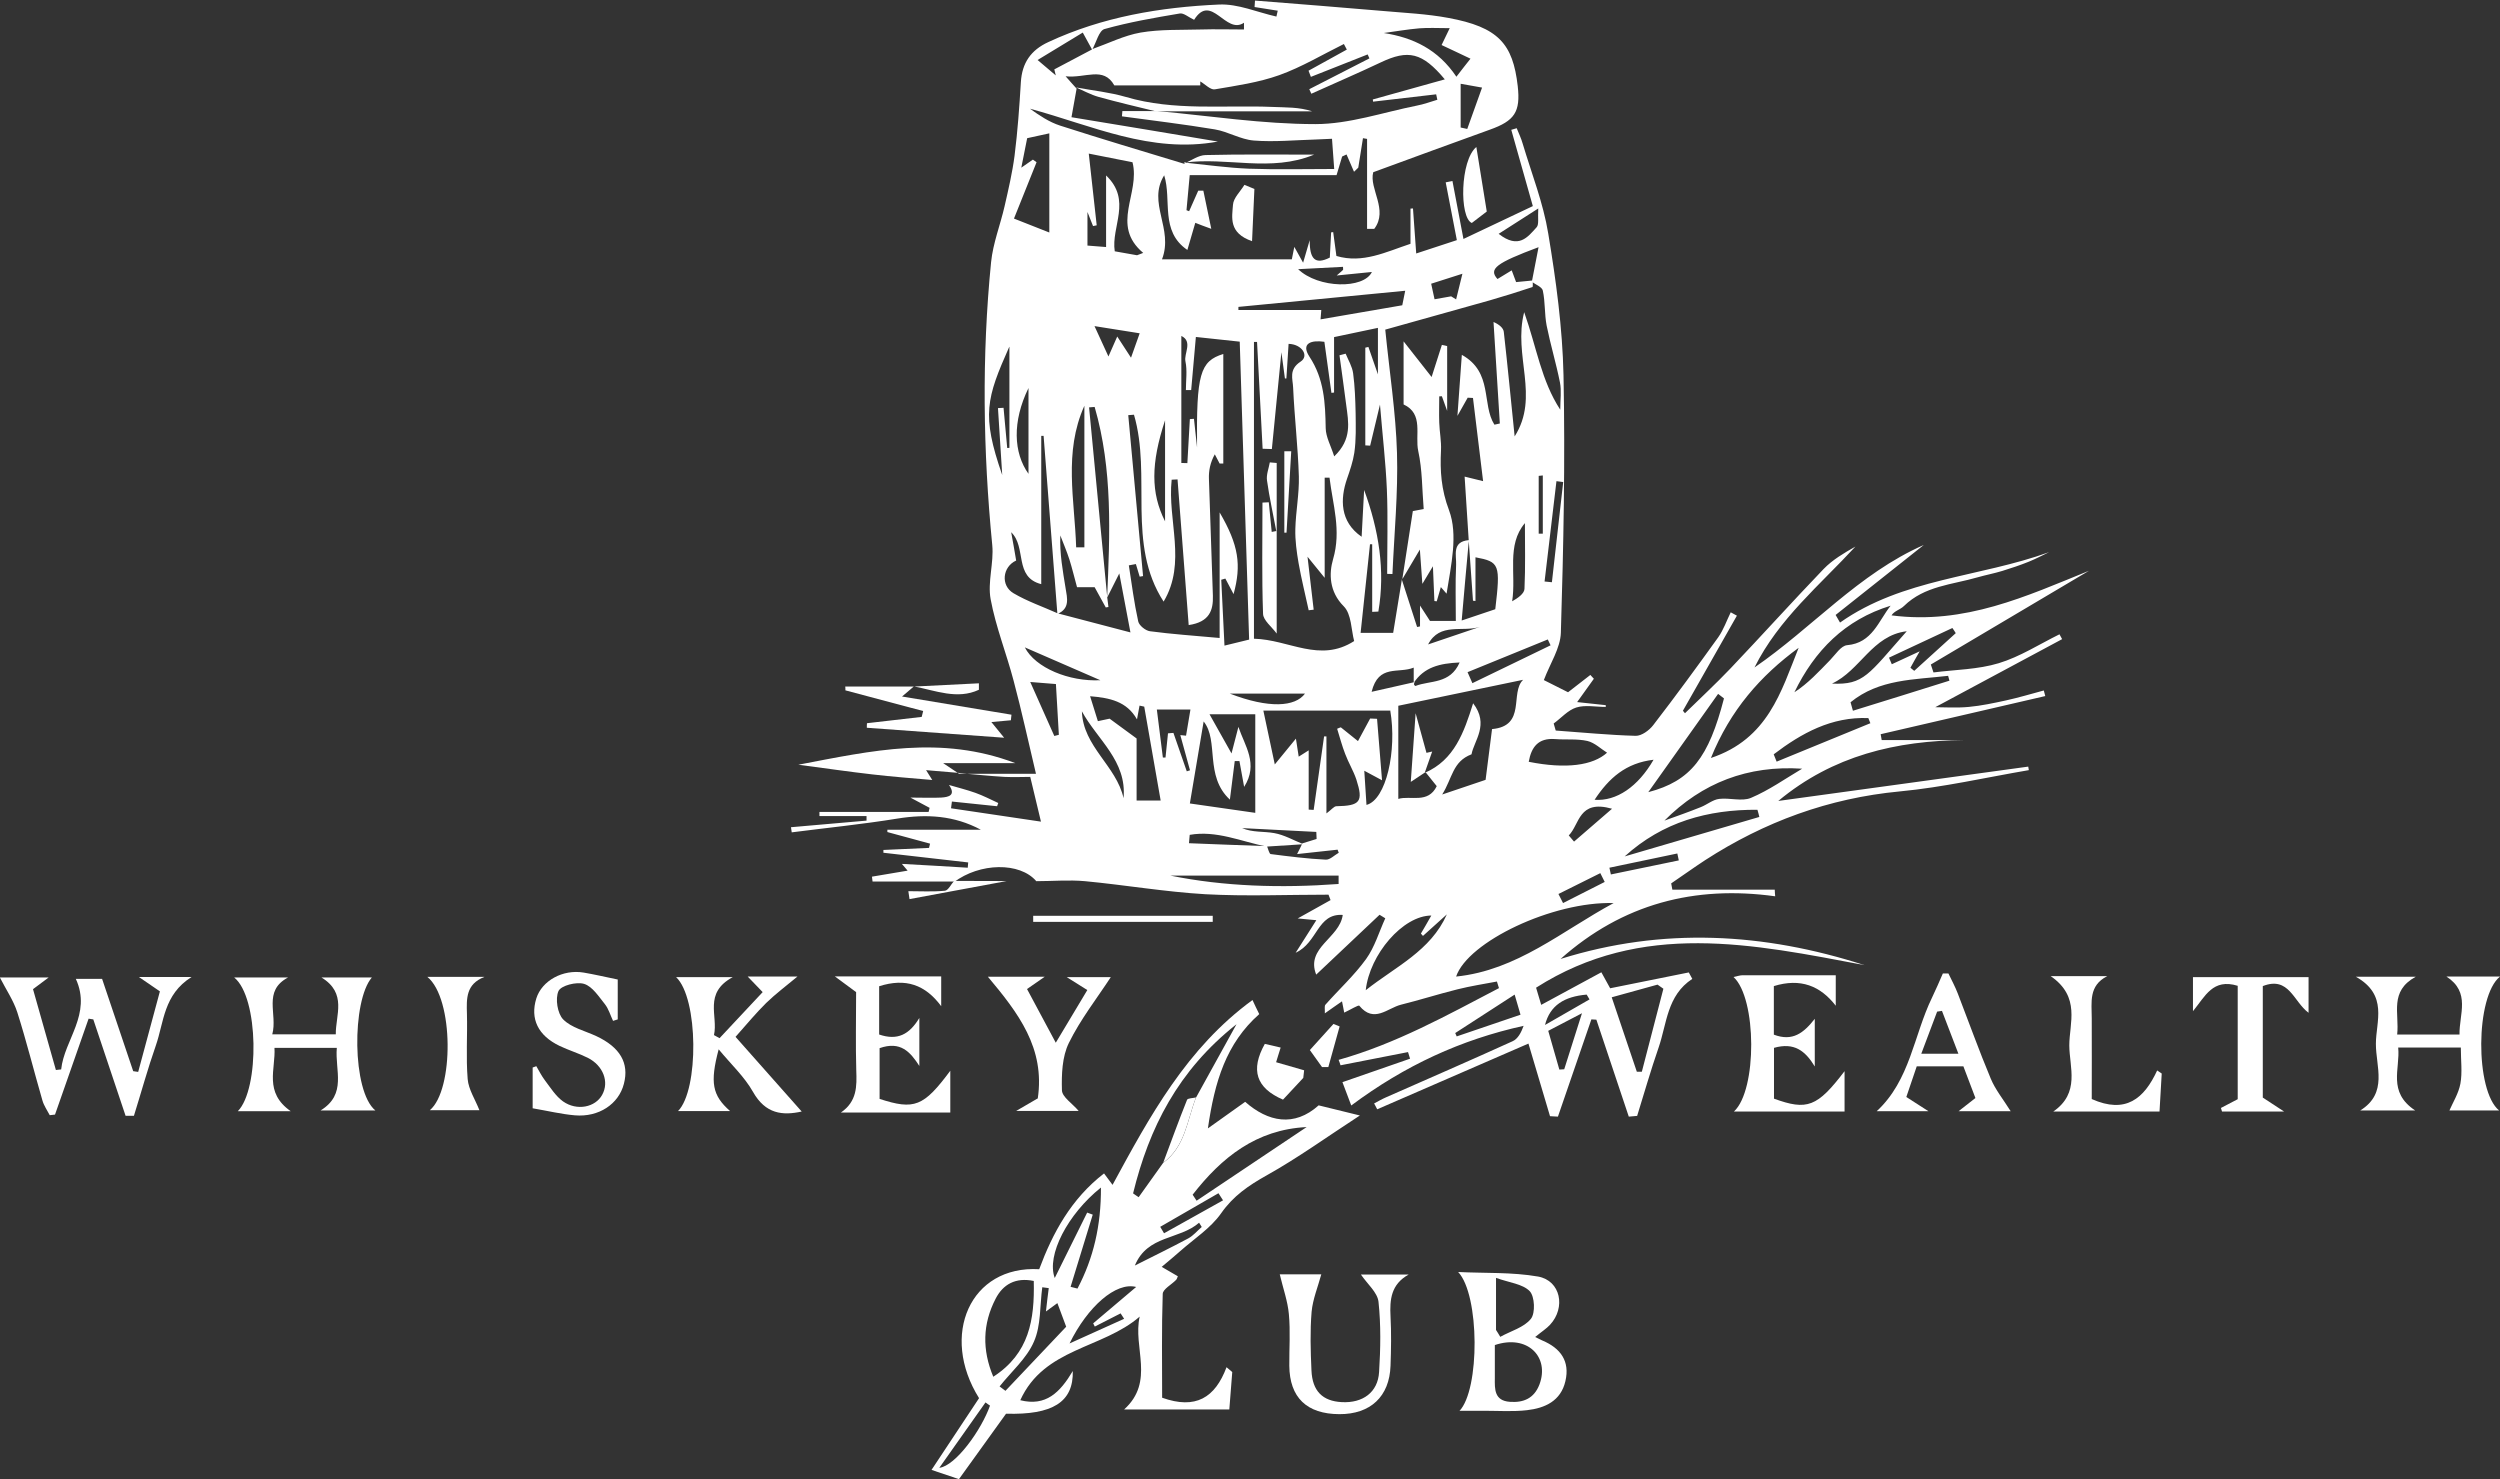 <svg xmlns="http://www.w3.org/2000/svg" id="Layer_2" viewBox="0 0 170.42 100.82"><rect x="0" y="0" width="170.42" height="100.82" fill="#333333" stroke="none"/><g id="Layer_1-2"><path d="M65.06,60.09h-5.58c-.01-.11-.03-.22-.04-.33.79-.13,1.59-.27,2.43-.41-.17-.2-.28-.33-.39-.46,1.5.08,2.99.17,4.49.26.01-.12.02-.24.03-.36-1.93-.22-3.85-.44-5.78-.66,0-.06,0-.12,0-.19,1.04-.05,2.07-.09,3.11-.14.02-.1.05-.2.07-.29-.97-.26-1.94-.53-2.91-.79,0-.05,0-.1,0-.16h6.37c-1.81-.97-3.69-1.08-5.68-.76-2.39.39-4.81.63-7.21.94-.02-.12-.03-.23-.05-.35,1.72-.15,3.43-.3,5.15-.45v-.31h-3.21c0-.09,0-.19,0-.28h7.44c.02-.09.05-.19.07-.28-.38-.2-.75-.4-1.31-.7.84,0,1.47.03,2.09,0,.53-.03,1.03-.16.54-.86.61.18,1.22.33,1.81.54.53.19,1.03.45,1.55.69-.03.07-.06.15-.08.22l-3.08-.32c-.02.15-.04.31-.06.46,2.06.31,4.13.61,6.13.91-.28-1.16-.48-2.02-.73-3.05-.49,0-1.12.03-1.75,0-1.03-.06-2.07-.17-3.1-.26l-.02.05h5.26c-.52-2.18-.97-4.27-1.52-6.33-.49-1.87-1.22-3.68-1.57-5.57-.22-1.18.23-2.48.11-3.69-.63-6.43-.72-12.86-.08-19.29.13-1.29.63-2.54.92-3.81.26-1.14.53-2.29.68-3.44.21-1.67.33-3.35.43-5.02.08-1.31.68-2.18,1.87-2.73,3.69-1.72,7.63-2.38,11.64-2.56,1.29-.06,2.61.53,3.91.82.03-.13.06-.27.09-.4-.53-.08-1.05-.16-1.58-.25.01-.15.02-.29.03-.44,2.91.23,5.83.46,8.74.71,1.48.13,2.98.2,4.43.47,3.42.63,4.41,1.76,4.74,4.65.2,1.77-.22,2.37-1.9,2.97-2.6.93-5.18,1.89-7.95,2.9-.3,1.12,1.05,2.57.07,3.86-.16,0-.33,0-.49,0v-6.13c-.09-.02-.19-.03-.28-.05-.11.67-.21,1.34-.32,2.01-.1.09-.19.19-.29.28-.17-.39-.34-.79-.51-1.18l-.3.14c-.11.37-.22.74-.38,1.27h-10.01c-.08.84-.15,1.62-.22,2.39.06.02.12.05.18.07.21-.46.41-.93.62-1.4.12,0,.23,0,.35,0,.16.77.32,1.55.54,2.6-.52-.19-.77-.28-1.09-.41-.18.61-.35,1.21-.54,1.85-1.88-1.28-1.05-3.4-1.58-5.09-1.17,1.89.66,3.64-.15,5.73h8.85c.04-.21.1-.52.17-.85.16.29.32.58.6,1.08.16-.56.26-.88.45-1.54-.01,1.28.36,1.7,1.37,1.19.03-.58.06-1.15.09-1.72.05,0,.09-.01.14-.02.07.51.14,1.01.22,1.63,1.79.53,3.36-.27,5.05-.83v-2.4c.06,0,.11,0,.17-.01.07.96.14,1.93.22,3.07.98-.32,1.86-.61,2.77-.91-.27-1.4-.51-2.67-.76-3.94.15-.03.31-.06.46-.09.24,1.26.48,2.53.75,3.95,1.54-.73,3.06-1.45,4.73-2.24-.52-1.84-1-3.52-1.47-5.2.12-.04.25-.08.37-.11.14.35.31.7.41,1.06.61,2.04,1.4,4.04,1.74,6.12.53,3.19.97,6.42,1.04,9.64.12,5.85,0,11.71-.18,17.57-.03,1.05-.73,2.09-1.16,3.23.51.26,1.08.54,1.65.83.49-.38,1.01-.78,1.52-1.18.08.08.16.17.24.26-.34.48-.69.96-1.14,1.59.81.09,1.38.15,1.95.21,0,.04,0,.08,0,.12-.68,0-1.4-.15-2.01.04-.57.18-1.03.72-1.54,1.09.05.16.1.32.14.48,1.82.13,3.63.31,5.45.36.4.01.92-.37,1.19-.72,1.52-1.97,2.99-3.98,4.44-6,.36-.51.57-1.13.85-1.7.14.07.28.15.42.23-1.23,2.16-2.45,4.32-3.68,6.48l.14.17c1.04-1.02,2.11-2.01,3.11-3.06,2.13-2.24,4.2-4.54,6.34-6.77.61-.63,1.39-1.09,2.17-1.53-2.43,2.63-5.23,4.93-6.88,8.24,3.92-2.69,7.1-6.4,11.54-8.35-2,1.59-4.01,3.18-6.01,4.77.1.17.2.35.3.52,4.27-3.01,9.51-3.08,14.25-4.8-.46.22-.91.46-1.38.65-.59.24-1.2.44-1.81.63-.56.17-1.14.28-1.7.44-1.72.5-3.6.58-5,1.95-.25.25-.66.33-.85.64,5,.65,9.19-1.31,13.46-3.04-3.59,2.13-7.18,4.26-10.78,6.39.06.18.12.36.18.54,1.49-.19,3.04-.2,4.45-.63,1.45-.44,2.76-1.29,4.14-1.97.06.11.12.22.18.33-2.91,1.56-5.83,3.13-8.65,4.64.61,0,1.46.06,2.29-.02.85-.08,1.69-.26,2.52-.44.87-.19,1.73-.45,2.59-.68.03.13.07.26.1.38-3.74.87-7.48,1.73-11.22,2.6.02.13.05.27.07.4h5.65c-4.66.04-8.97,1.05-12.7,4.15,5.68-.78,11.36-1.56,17.04-2.34.01.08.03.16.04.24-2.93.5-5.84,1.17-8.79,1.45-4.85.46-9.23,2.07-13.28,4.69-.78.51-1.54,1.06-2.31,1.58.03.14.05.29.08.43h6.98c0,.15.02.3.03.45-5.49-.76-10.4.51-14.63,4.27,6.96-2.18,13.86-1.79,20.71.42-7.58-1.43-15.16-3.06-22.38,1.54.12.41.21.7.35,1.17,1.41-.76,2.72-1.47,4.1-2.22.31.57.48.87.6,1.09,1.83-.37,3.59-.72,5.36-1.08.08.15.16.29.24.44-1.73,1.13-1.73,3.04-2.3,4.69-.53,1.53-.98,3.1-1.46,4.65-.19.02-.38.03-.57.05-.74-2.21-1.48-4.41-2.21-6.61-.11,0-.23-.02-.34-.02-.76,2.21-1.52,4.42-2.28,6.63-.18-.01-.36-.02-.54-.03-.49-1.65-.98-3.29-1.47-4.95-3.53,1.54-6.92,3.01-10.31,4.48-.07-.13-.14-.27-.21-.4.27-.14.54-.3.82-.42,2.88-1.27,5.76-2.52,8.62-3.82.36-.16.59-.6.75-1.05-4.26.94-8.09,2.7-11.75,5.43-.28-.74-.47-1.25-.6-1.59,1.28-.44,2.94-1.02,4.61-1.6l-.14-.45c-1.53.3-3.07.6-4.6.9-.04-.12-.08-.25-.13-.37,3.91-1.1,7.39-3.04,10.93-4.89-.05-.15-.09-.3-.14-.45-.9.17-1.8.31-2.68.53-1.29.32-2.57.73-3.86,1.05-.92.23-1.84,1.29-2.84.07-.06-.07-.62.28-1.03.47-.05-.25-.08-.45-.15-.77-.37.25-.71.5-1.17.82.01-.31-.04-.5.04-.59.92-1.04,1.96-1.99,2.77-3.11.59-.82.88-1.84,1.31-2.78-.13-.08-.26-.16-.39-.24-1.41,1.33-2.82,2.67-4.32,4.08-.73-1.86,1.6-2.48,1.81-4.07-1.75-.11-1.69,1.88-3.21,2.58.56-.88.95-1.49,1.41-2.22-.6-.06-1.05-.1-1.27-.12.64-.36,1.44-.8,2.24-1.25-.05-.12-.1-.25-.14-.37-2.8,0-5.6.12-8.39-.03-2.75-.16-5.47-.63-8.21-.89-1.1-.1-2.21,0-3.32,0-1.12-1.31-3.85-1.27-5.63.08M96.43,46.5c-.01.05-.05.1-.04.15,0,.04.08.12.1.11,1-.39,2.36-.11,3.01-1.6-1.37.06-2.42.32-3.13,1.39v-1.04c-1.04.43-2.4-.26-2.87,1.65,1.11-.25,2.01-.46,2.92-.66M88.84,57.55c-.83.05-1.67.11-2.5.16-1.74-.35-3.42-1.12-5.24-.8-.02.19-.03.38-.05.57,1.77.07,3.54.14,5.32.2.08.19.15.52.25.54,1.25.16,2.5.32,3.75.38.29.02.59-.3.89-.47-.03-.07-.05-.14-.08-.21-.87.1-1.74.19-2.76.3.19-.38.28-.55.36-.73.32-.1.65-.2.97-.3,0-.16-.01-.32-.02-.48-1.69-.09-3.37-.17-5.06-.26.72.31,1.47.21,2.19.34.68.12,1.32.49,1.97.75M77.5,49.03c-.69-1.22-1.85-1.46-3.19-1.57.2.64.36,1.17.53,1.7.35-.07.64-.14.8-.17.62.46,1.23.91,1.84,1.35v4.23h1.64c-.38-2.2-.75-4.3-1.12-6.4l-.32-.07c-.06.3-.11.61-.17.92M74.45,3.35c1.1-.39,2.17-.93,3.3-1.13,1.35-.23,2.74-.17,4.12-.21.98-.03,1.95,0,2.93,0,0-.15,0-.31,0-.46-1.25.85-2.22-2.07-3.4-.2-.39-.18-.71-.48-.98-.43-1.72.29-3.45.59-5.13,1.06-.38.11-.56.92-.84,1.41-.19-.34-.37-.68-.64-1.17-1.08.66-2.03,1.23-3.08,1.87.54.46.89.76,1.24,1.05-.03-.14-.07-.28-.1-.41l2.59-1.37ZM75.47,40.77c.19-4.38.39-8.75-.85-13.03-.13.01-.25.02-.38.03l1.24,12.97c.03.21.05.42.08.64-.06,0-.12.02-.18.03-.25-.46-.5-.92-.76-1.38h-1.2c-.19-.68-.33-1.29-.52-1.89-.18-.56-.41-1.09-.62-1.64-.05,1.25.17,2.42.36,3.6.11.67.31,1.39-.56,1.75-.31-4.05-.63-8.09-.94-12.14h-.16v10.11c-1.88-.48-.98-2.51-2.05-3.54.13.71.24,1.32.34,1.93-.94.43-1.07,1.71-.18,2.23.95.56,2.01.92,3.01,1.37,1.62.42,3.24.85,4.96,1.3-.3-1.59-.53-2.8-.76-4.02-.3.59-.57,1.13-.84,1.67M80.76,11.13l-.04-.05c1.47.15,2.94.36,4.41.42,1.89.07,3.78.02,5.82.02-.07-.91-.11-1.45-.15-2.06-.5.02-.81.04-1.12.05-1.4.04-2.82.18-4.21.07-.9-.07-1.76-.61-2.66-.76-2.1-.35-4.22-.6-6.33-.89l.03-.36h2.38c3.59.33,7.18.89,10.78.89,2.3,0,4.61-.8,6.91-1.26.48-.09.93-.26,1.4-.4-.03-.12-.05-.25-.08-.37-1.43.17-2.86.33-4.3.5,0-.05-.01-.1-.02-.15,1.61-.45,3.23-.9,4.91-1.37-1.54-1.84-2.49-2.05-4.38-1.15-1.56.74-3.15,1.42-4.72,2.13-.05-.1-.09-.2-.14-.31,1.37-.7,2.74-1.4,4.1-2.1-.04-.09-.08-.18-.12-.27-1.29.51-2.58,1.02-3.87,1.53-.05-.14-.1-.28-.16-.42.87-.48,1.74-.96,2.61-1.44l-.2-.38c-1.46.72-2.87,1.57-4.4,2.12-1.4.5-2.92.72-4.4.97-.29.05-.66-.35-.99-.54,0,.09,0,.18,0,.27h-5.86c-.74-1.32-1.97-.47-3.32-.62.41.47.58.65.75.84-.11.59-.21,1.17-.35,1.95,3.46.57,6.72,1.11,9.98,1.66-4.57.84-8.59-1.1-12.81-2.24.64.46,1.31.91,2.05,1.15,2.82.91,5.65,1.75,8.48,2.61M97.13,52.68c2.01-.87,2.67-2.76,3.29-4.74,1.12,1.46.06,2.55-.11,3.48-1.3.49-1.3,1.63-2,2.74,1.15-.39,1.95-.66,2.96-1,.14-1.1.29-2.28.44-3.46,2.36-.21,1.2-2.48,2.12-3.36-2.76.57-5.54,1.15-8.51,1.77v6.35c.83-.25,2.03.35,2.62-.87-.29-.36-.53-.66-.77-.96l-.05.05ZM104.43,19.17c.15-.77.3-1.54.45-2.32-2.91,1.09-3.42,1.48-2.8,2.17.31-.19.62-.38.97-.59.1.28.2.54.3.8.41-.04.77-.07,1.13-.11,0,.16.03.43-.02.45-.96.32-1.92.62-2.89.9-2.33.66-4.66,1.3-7.14,2,.29,2.92.72,5.65.8,8.4.08,2.75-.19,5.5-.31,8.26-.12,0-.24,0-.36-.01,0-1.92.06-3.83-.02-5.75-.08-1.86-.3-3.72-.47-5.79-.26,1.08-.46,1.94-.67,2.8-.11,0-.22-.01-.33-.02v-6.66c.07-.02.14-.03.21-.05.18.5.35,1,.65,1.87v-3.17c-1.11.23-2.04.43-2.99.63v3.78c-.06,0-.12.01-.18.02-.16-1.14-.31-2.28-.48-3.48-.88-.13-1.62.09-1.02,1.01,1.01,1.53,1.08,3.16,1.11,4.88.01.6.35,1.19.58,1.92,1.23-1.17.97-2.34.82-3.49-.15-1.13-.3-2.27-.46-3.4.14-.04.28-.07.42-.11.18.44.45.88.51,1.34.12.89.15,1.8.17,2.71.01.9.04,1.82-.09,2.71-.09.59-.3,1.21-.5,1.78-.46,1.34-.5,2.91,1,3.94.06-1.07.12-2.13.17-3.19,1,2.73,1.45,5.48.97,8.29-.14,0-.28.01-.42.02v-4.61c-.05,0-.1,0-.15,0-.21,1.99-.42,3.99-.64,6.04h2.22c.22-1.34.41-2.51.6-3.68l-.02.02c.35,1.09.7,2.18,1.05,3.26.07-.01.14-.02.2-.04v-1.42c.34.53.55.85.68,1.05h1.76c0-1.32-.04-2.57.02-3.82.03-.65-.31-1.59.87-1.69-.16,1.75-.32,3.5-.49,5.48.99-.33,1.67-.56,2.29-.77.36-3.06.3-3.23-1.35-3.54v2.98c-.06,0-.12-.02-.17-.02l-.29-4.11c-.09-1.4-.18-2.81-.28-4.35.51.12.77.19,1.26.31-.24-1.97-.46-3.82-.69-5.67-.12,0-.24-.01-.36-.02-.21.37-.42.74-.7,1.24.1-1.41.2-2.69.3-4.16,2.14,1.19,1.34,3.36,2.22,4.76.12-.03.25-.05.37-.08-.14-2.31-.29-4.62-.43-6.92.39.17.67.41.7.67.26,2.3.48,4.6.74,7.13,1.73-2.72-.12-5.5.65-8.47.86,2.43,1.16,4.66,2.46,6.65,0-.69.09-1.29-.02-1.85-.26-1.31-.65-2.59-.91-3.89-.15-.78-.09-1.6-.26-2.38-.05-.25-.51-.42-.78-.62M80.53,31.56c.14,0,.27,0,.41.01.06-1,.11-2,.17-3,.09,0,.19-.01.28-.02.07.65.14,1.3.21,1.95-.05-4.99.2-5.88,1.79-6.37v7.47c-.08,0-.17,0-.25,0-.11-.21-.22-.42-.33-.63-.32.58-.42,1.13-.4,1.68.08,2.65.19,5.31.27,7.96.03.98-.22,1.79-1.65,2-.25-3.33-.51-6.63-.76-9.93-.13,0-.27.01-.4.02-.3,2.77,1.04,5.66-.55,8.31-2.54-3.93-.8-8.57-2.02-12.74l-.39.03c.34,3.66.67,7.31,1.01,10.97-.08.01-.15.03-.23.04-.09-.29-.17-.58-.26-.86-.16.03-.32.06-.48.09.2,1.28.36,2.56.64,3.82.06.28.5.63.8.67,1.49.2,3,.3,4.75.46v-8.56c1.31,2.24,1.49,3.59.95,5.57-.21-.4-.39-.73-.56-1.06-.09.03-.19.05-.28.08.07,1.45.14,2.91.22,4.49.74-.18,1.23-.3,1.68-.41-.21-6.83-.43-13.55-.64-20.31-.82-.09-1.85-.2-2.99-.32-.11,1.26-.21,2.44-.32,3.62-.12,0-.24,0-.36,0,0-.65.1-1.33-.03-1.95-.12-.53.52-1.36-.28-1.74v8.65ZM85.7,23.31c-.07,0-.15,0-.22,0v20.23c2.4.06,4.48,1.67,6.83.16-.2-.75-.18-1.84-.71-2.37-1-1-1.01-2.24-.73-3.2.58-1.97-.02-3.73-.24-5.57h-.33v6.83c-.47-.58-.77-.95-1.17-1.44.16,1.33.29,2.47.42,3.61-.11.01-.22.03-.34.04-.23-1.07-.5-2.14-.69-3.22-.13-.76-.24-1.55-.22-2.32.03-1.2.27-2.39.24-3.58-.06-2.02-.3-4.03-.39-6.05-.02-.59-.32-1.24.51-1.78.6-.39.09-1.19-.82-1.21-.05.78-.1,1.57-.15,2.36-.03,0-.06,0-.1,0-.08-.63-.17-1.25-.24-1.79-.21,2.16-.43,4.38-.65,6.6-.21,0-.42-.01-.63-.02-.13-2.43-.25-4.86-.38-7.28M94.75,48.44h-8.63c.29,1.39.53,2.49.78,3.67.54-.66.98-1.2,1.44-1.76.06.4.12.8.19,1.23.23-.14.38-.24.68-.43v4.04c.11,0,.23.02.34.02.24-1.67.47-3.34.71-5.01h.16v5.25c.36-.27.51-.48.67-.49,1.63-.03,1.86-.3,1.37-1.82-.2-.6-.54-1.15-.76-1.74-.22-.56-.37-1.15-.55-1.72.08-.04.16-.07.25-.1.38.3.75.61,1.17.94.31-.57.57-1.06.83-1.54.15,0,.31.01.47.02.1,1.3.21,2.6.34,4.19-.62-.33-.88-.47-1.21-.65.06.88.1,1.6.15,2.33,1.34-.35,2.09-3.69,1.62-6.44M83.84,54.51c-1.75-1.62-.73-4.01-1.79-5.33-.29,1.71-.6,3.58-.94,5.59,1.46.21,2.81.4,4.46.64v-6.72h-3.12c.53.94.95,1.69,1.5,2.67.2-.78.34-1.3.47-1.81.43,1.29,1.39,2.52.39,4.09-.13-.71-.23-1.24-.32-1.76-.11,0-.21,0-.32,0-.1.8-.2,1.61-.33,2.62M110,61.56c-4.16-.12-9.94,2.64-10.74,5.01,4.15-.42,7.23-3.12,10.74-5.01M74.22,10.48c.19,1.76.37,3.32.54,4.88-.08.02-.17.03-.25.05-.1-.25-.2-.5-.38-.96v2.29c.4.03.77.06,1.27.1v-4.88c1.78,1.7.33,3.48.59,5.17.53.09,1.03.18,1.52.27.14-.05.28-.1.42-.16-2.26-1.91-.18-4.04-.73-6.18-.92-.18-1.89-.37-2.98-.59M122.61,44.16c-2.61,1.91-4.66,4.25-5.98,7.51,3.89-1.3,4.78-4.52,5.98-7.51M113.46,55.94c.83-.3,1.66-.59,2.48-.92.43-.17.82-.51,1.25-.56.72-.09,1.55.19,2.17-.07,1.23-.52,2.34-1.31,3.49-1.99-3.7-.24-6.81.95-9.39,3.54M109.87,67.99c.64,1.89,1.17,3.48,1.71,5.07.11,0,.22,0,.34,0,.49-1.89.98-3.77,1.47-5.66-.13-.09-.27-.19-.4-.28-.98.27-1.97.55-3.11.86M97.58,62.41c-1.95,0-4.22,2.66-4.48,5.09,2.03-1.61,4.42-2.67,5.53-5.17-.54.49-1.08.98-1.63,1.47-.05-.05-.09-.11-.14-.16.21-.36.42-.71.71-1.23M71.53,9.09c-.63.14-1.04.23-1.51.33-.12.62-.25,1.27-.4,2.01.35-.24.57-.39.79-.55.08.06.17.12.25.18-.5,1.23-.99,2.47-1.54,3.84.71.28,1.49.59,2.41.95v-6.77ZM84.42,20.92c0,.07,0,.14,0,.21h5.65c-.02.22-.03.46-.05.64,1.81-.31,3.61-.62,5.57-.96.04-.22.12-.6.2-.99-3.87.37-7.62.74-11.37,1.1M117.52,47.61c-.13-.1-.27-.21-.4-.31-1.59,2.23-3.17,4.47-4.76,6.7,2.91-.76,4.12-2.37,5.16-6.39M119.93,55.69c-.04-.17-.08-.33-.13-.49-3.37-.02-6.45.82-9.05,3.18,3.06-.9,6.12-1.79,9.18-2.69M73.36,37.31c.19,0,.38,0,.56,0v-9.65c-1.43,3.18-.66,6.42-.56,9.65M128.88,41.29c-3.12.96-5.18,3.06-6.56,5.9.93-.6,1.67-1.41,2.43-2.19.37-.38.75-.99,1.17-1.02,1.71-.15,2.13-1.65,2.96-2.69M68.8,23.64c-1.55,3.5-1.91,4.64-.48,8.74-.1-1.52-.2-3.04-.29-4.56.13,0,.25-.02.38-.02.08.91.17,1.82.25,2.74.05,0,.1,0,.15-.01v-6.88ZM104.21,51.93c2.55.51,4.38.25,5.34-.62-.42-.26-.84-.68-1.34-.8-.71-.16-1.48-.07-2.22-.13-1.13-.08-1.6.54-1.78,1.55M120.91,51.42c.07.17.14.34.2.5,2.13-.88,4.26-1.75,6.39-2.62-.05-.11-.09-.23-.14-.35-2.51-.1-4.54,1.02-6.45,2.47M91.25,60.26c0-.19,0-.38,0-.57h-11.46c3.64.74,7.54.86,11.45.57M98.82,1.92c-.8,0-1.43-.04-2.06.01-.81.07-1.62.21-2.43.32,2,.31,3.7,1.12,4.95,2.98.4-.51.65-.85.96-1.23-.77-.36-1.36-.65-1.97-.93.18-.36.3-.63.55-1.14M129.98,43.03c-2.36.28-3.17,2.68-5.1,3.57,2.18.1,2.48-.61,5.1-3.57M126.15,47.88c.05.19.11.38.16.57,2.2-.68,4.39-1.36,6.58-2.05-.03-.11-.06-.22-.09-.33-2.31.27-4.7.21-6.65,1.8M79.61,49.99c.13-.01.25-.02.38-.03.3.87.61,1.75.91,2.62.07-.02.14-.05.22-.07-.22-.8-.44-1.6-.66-2.4l.39.04c.1-.57.19-1.13.3-1.78h-2.29c.14,1.16.28,2.22.41,3.27.06,0,.12,0,.18,0,.06-.55.11-1.1.17-1.65M112.72,51.79c-1.88.22-3.04,1.24-4.02,2.73,1.49.11,2.96-.89,4.02-2.73M70.11,26.45c-1.12,2.3-1.02,4.42,0,5.85v-5.85ZM79.42,35.54v-6.89c-.97,2.94-.98,4.95,0,6.89M73.75,48.49c.08,2.41,2.35,3.71,2.84,5.92.24-2.54-1.79-3.99-2.84-5.92M106.3,72.91c.11,0,.22-.02.33-.02.37-1.15.73-2.31,1.21-3.82-.99.52-1.62.84-2.3,1.2.28.99.52,1.82.76,2.65M103.25,67.8c-1.5.97-2.77,1.8-4.05,2.62.03.08.07.15.1.23,1.43-.49,2.85-.97,4.35-1.48-.15-.51-.24-.84-.4-1.37M88.48,18.34c1.39,1.34,4.49,1.37,5.04.2-.76.08-1.49.15-2.4.24.24-.21.34-.29.43-.38.02-.02,0-.08,0-.21-.92.05-1.85.1-3.07.16M128.77,44.83c.06.15.13.3.19.45.56-.26,1.12-.52,1.9-.88-.3.53-.47.82-.63,1.12.09.07.17.14.26.21.94-.86,1.89-1.72,2.83-2.57-.07-.12-.15-.24-.23-.35-1.44.67-2.88,1.35-4.32,2.02M103.95,35.66c-1.27,1.5-.58,3.48-.87,5.33.39-.22.82-.52.84-.84.07-1.5.03-3,.03-4.49M100.04,45.82c.11.25.22.5.33.75,1.78-.86,3.55-1.72,5.33-2.58-.06-.13-.13-.27-.19-.4-1.82.74-3.65,1.49-5.47,2.23M70.23,46.49c.59,1.32,1.11,2.5,1.64,3.68.1-.03.21-.05.31-.08-.07-1.15-.13-2.29-.2-3.46-.71-.06-1.17-.09-1.74-.14M106.56,32.86c-.15-.02-.31-.04-.46-.06-.27,2.28-.54,4.56-.81,6.84.16.02.33.03.5.05.26-2.28.51-4.55.77-6.83M83.83,47.28c2.67,1.03,4.46.91,5.13,0h-5.13ZM69.86,44.13c.71,1.39,3.02,2.35,5.15,2.24-1.82-.79-3.35-1.46-5.15-2.24M77.1,24.38c.26-.73.4-1.14.59-1.66-1.05-.17-1.88-.3-3.08-.49.39.84.62,1.35.95,2.07.24-.54.4-.89.6-1.36.28.43.49.75.93,1.43M102.16,15.94c1.37,1.07,1.98.22,2.59-.45.17-.19.07-.63.11-1.28-1.13.73-1.92,1.23-2.7,1.73M99.56,8.69c.15.03.3.07.46.1.32-.89.64-1.79,1.01-2.82-.56-.1-1-.18-1.46-.26v2.98ZM109.89,55.13c-2.29-.65-2.2,1.07-2.95,1.82.12.14.24.28.36.42.77-.67,1.54-1.34,2.59-2.24M108.35,68.12l-.19-.32c-1.52.13-2.5.73-2.84,2.07,1.17-.67,2.1-1.21,3.03-1.74M114.44,58.65c-.04-.16-.07-.31-.1-.47-1.54.32-3.09.65-4.63.97.03.15.07.31.1.46l4.64-.96ZM105.17,32.41l-.28.03v3.94c.1,0,.19,0,.28,0v-3.96ZM106.23,60.93c.1.21.21.42.32.63.95-.48,1.89-.96,2.84-1.44-.1-.2-.2-.4-.3-.6-.95.47-1.9.94-2.85,1.42M98.92,20.2c.11.07.23.14.34.21.13-.51.25-1.03.43-1.75-.89.28-1.5.48-2.13.68.09.43.17.79.23,1.06.41-.07.77-.13,1.13-.2M97.35,43.93c1.18-.4,2.36-.8,3.54-1.2-1.19.39-2.74-.33-3.54,1.2" style="fill:#fff;"></path><path d="M84,93.53c-.07.83-.13,1.66-.2,2.55h-7.17c2.12-1.92.58-4.24,1.06-6.33-2.53,2.2-6.52,2.13-8.14,5.7,1.75.44,2.71-.53,3.58-1.99.05,2.13-1.39,3-4.55,2.91-1,1.39-2.05,2.85-3.21,4.46-.51-.17-1.02-.35-1.87-.63,1.17-1.76,2.21-3.34,3.24-4.89-2.68-4.28-.61-9.06,4.1-8.79.92-2.47,2.17-4.79,4.42-6.53.2.27.37.5.58.78,2.54-4.68,5.05-9.32,9.54-12.6.15.33.3.64.46.96-2.26,2-3.04,4.6-3.5,7.79.98-.7,1.68-1.2,2.54-1.81,1.56,1.37,3.34,1.74,5.01.24.9.22,1.65.41,2.81.69-2.23,1.45-4.22,2.89-6.35,4.08-1.23.69-2.28,1.4-3.11,2.59-.71,1.01-1.83,1.73-2.78,2.57-.37.33-.76.65-1.27,1.08.5.29.79.46,1.1.64-.04.09-.06.19-.12.25-.31.32-.9.63-.91.95-.08,2.37-.04,4.75-.04,7.08,2.29.82,3.61,0,4.39-2.08l.39.33ZM79.29,79.27c1.51-1.1,1.63-2.9,2.24-4.45.86-1.56,1.72-3.11,2.76-5-4,3.16-5.96,7.08-7.05,11.53.13.09.25.18.38.26.56-.78,1.12-1.56,1.67-2.34M70.47,87.32c-1.25-.26-2.1.24-2.6,1.21-.89,1.72-.93,3.48-.16,5.32,2.46-1.59,2.82-3.9,2.76-6.52M89.07,76.83c-3.44.17-5.8,2.08-7.77,4.61.09.14.18.27.27.41,2.5-1.67,5-3.34,7.5-5.02M75.04,80.96c-2.25,1.8-3.72,4.6-3.14,6.16.79-1.59,1.5-3.03,2.21-4.46.13.05.25.09.38.14-.5,1.64-1.01,3.28-1.51,4.92.15.04.31.08.47.12,1.09-2.07,1.61-4.28,1.6-6.88M71.5,87.81c-.15-.02-.3-.04-.45-.06-.17,1.25-.08,2.6-.57,3.71-.49,1.14-1.54,2.04-2.34,3.05.13.1.26.2.4.3,1.4-1.48,2.8-2.96,4.14-4.37-.21-.58-.39-1.05-.6-1.61-.31.23-.55.4-.78.57.06-.53.12-1.06.19-1.58M76.63,89.9c-.08-.12-.16-.25-.24-.37l-1.76.9c-.04-.07-.07-.15-.11-.22.95-.8,1.89-1.6,2.93-2.48-1.38-.36-3.31,1.34-4.54,3.85,1.34-.6,2.53-1.14,3.72-1.68M67.49,95.82c-.1-.07-.21-.14-.31-.22-.99,1.4-1.98,2.81-3.15,4.46,1.12-.14,2.87-2.58,3.46-4.25M77.36,86.27c1.21-.61,2.44-1.21,3.64-1.85.35-.19.62-.52.92-.78-.06-.1-.12-.2-.18-.29-1.35,1.18-3.52.83-4.38,2.92M83.37,81.82c-.1-.16-.21-.32-.31-.48-1.33.76-2.65,1.53-3.97,2.29l.26.44c1.34-.75,2.69-1.5,4.03-2.25" style="fill:#fff;"></path><path d="M6.04,69.44c-.76,2.18-1.52,4.36-2.29,6.54-.12.01-.24.02-.36.04-.17-.33-.4-.65-.5-1.01-.58-2-1.08-4.02-1.71-6-.26-.81-.76-1.54-1.19-2.38h3.33c-.37.27-.65.48-1.07.8.51,1.79,1.03,3.65,1.56,5.51.12-.01.24-.03.36-.04.21-2.02,2.1-3.76,1-6.17h1.79c.7,2.07,1.41,4.18,2.12,6.29.11.02.22.03.34.05.49-1.81.98-3.63,1.48-5.49-.45-.31-.82-.56-1.43-.98h3.59c-1.92,1.2-1.88,3.08-2.44,4.68-.55,1.57-.99,3.18-1.49,4.78-.19,0-.38,0-.57,0-.73-2.19-1.47-4.38-2.2-6.57-.11-.02-.22-.03-.33-.05" style="fill:#fff;"></path><path d="M99.48,96.19c1.41-1.46,1.39-7.92-.08-9.48,1.82.09,3.67,0,5.45.31,1.54.28,1.9,2.12.81,3.29-.24.26-.56.46-1.01.83.21.1.34.18.49.24,1.24.52,1.89,1.41,1.57,2.77-.31,1.35-1.39,1.84-2.62,1.98-.95.11-1.92.04-2.88.04-.58,0-1.15,0-1.73,0M101.9,91.69c0,.77,0,1.51,0,2.24-.01.77-.04,1.55,1.02,1.63.94.07,1.66-.24,2.02-1.18.71-1.88-.82-3.44-3.04-2.69M101.98,90.66c.1.16.2.31.29.47.72-.4,1.62-.64,2.09-1.23.31-.39.26-1.52-.08-1.88-.48-.5-1.39-.58-2.3-.91v3.56Z" style="fill:#fff;"></path><path d="M170.42,66.57c-1.68,1.34-1.71,7.79-.06,9.13h-3.39c.24-.55.63-1.17.75-1.83.14-.76.03-1.57.03-2.46h-4.27c.15,1.45-.75,3.02,1.16,4.29h-3.75c1.92-1.19,1.06-3.01,1.07-4.55,0-1.51.86-3.32-1.37-4.57h4.09c-1.83,1-1.11,2.49-1.27,3.94h4.25c-.03-1.37.78-2.87-.89-3.95h3.66Z" style="fill:#fff;"></path><path d="M19.64,66.63c-1.75.93-.7,2.49-1.08,3.88h4.33c-.02-1.31.79-2.8-.98-3.88h3.44c-1.37,1.59-1.36,7.77.24,9.07h-3.74c1.82-1.12.97-2.73,1.11-4.27h-4.25c.09,1.44-.74,3.03,1.11,4.32h-3.61c1.49-1.51,1.44-7.77-.25-9.12h3.68Z" style="fill:#fff;"></path><path d="M54.65,75.77c-1.3.29-2.47.17-3.32-1.34-.58-1.03-1.5-1.88-2.34-2.9-.6,2.27-.44,3.14.78,4.21h-3.55c1.43-1.44,1.39-7.7-.13-9.13h3.86c-2.02,1.09-.98,2.65-1.28,3.95.13.07.26.14.38.21.96-1.02,1.91-2.04,2.94-3.14-.37-.38-.62-.65-1.02-1.06h3.39c-.77.64-1.49,1.18-2.13,1.8-.68.67-1.29,1.41-2.09,2.31,1.49,1.68,2.97,3.36,4.51,5.09" style="fill:#fff;"></path><path d="M62.68,72.68c-.63-.98-1.29-1.73-2.72-1.23v3.46c2.37.77,3,.53,4.82-1.92v2.85h-7.46c1.11-.76,1.09-1.79,1.05-2.89-.05-1.75-.01-3.51-.01-5.32-.41-.31-.81-.6-1.45-1.07h7.25v2.03c-1.08-1.46-2.42-1.94-4.23-1.36v3.29c1.25.43,2.06,0,2.74-1.13v3.29Z" style="fill:#fff;"></path><path d="M120.92,74.89c2.27.83,2.96.57,4.82-1.87v2.75h-7.54c1.59-1.46,1.56-7.72-.03-9.17.25-.05.44-.12.63-.12,2.07,0,4.15,0,6.34,0v2.08c-1.05-1.36-2.4-1.9-4.22-1.34v3.31c1.28.49,2.04-.12,2.79-1.08v3.25c-.65-1.07-1.4-1.66-2.78-1.27v3.46Z" style="fill:#fff;"></path><path d="M87.25,86.87h2.82c-.23.85-.58,1.69-.66,2.55-.11,1.32-.07,2.67-.01,4,.06,1.41.76,2.09,2.06,2.16,1.44.08,2.47-.67,2.55-2.05.1-1.59.13-3.21-.04-4.79-.07-.64-.76-1.21-1.2-1.86h3.26c-1.21.67-1.3,1.71-1.24,2.86.06,1.12.04,2.24,0,3.36-.07,2.1-1.37,3.31-3.49,3.3-2.22-.01-3.39-1.13-3.41-3.3-.01-1.17.08-2.35-.03-3.52-.08-.89-.4-1.77-.62-2.71" style="fill:#fff;"></path><path d="M42.11,66.77v2.72c-.11.03-.21.07-.32.1-.18-.38-.3-.81-.55-1.13-.42-.52-.85-1.21-1.42-1.39-.52-.16-1.58.11-1.75.49-.23.52-.07,1.53.32,1.93.56.57,1.49.78,2.26,1.14,1.62.76,2.25,1.84,1.88,3.25-.35,1.38-1.71,2.29-3.34,2.15-.92-.08-1.83-.3-2.88-.48v-2.78c.08-.03.17-.06.25-.09.19.32.36.67.59.97.38.5.73,1.07,1.23,1.43.95.67,2.21.4,2.67-.45.49-.88.07-1.99-.98-2.52-.62-.31-1.29-.51-1.92-.81-1.48-.71-2.02-1.85-1.59-3.24.38-1.21,1.81-2,3.23-1.76.7.12,1.4.28,2.31.47" style="fill:#fff;"></path><path d="M151.39,75.53c.36-.19.71-.37,1.15-.6v-7.73c-1.7-.52-2.21.71-3.05,1.73v-2.32h7.88v2.43c-1.03-.76-1.33-2.52-3.12-1.82v7.6c.35.23.76.5,1.45.95h-4.23c-.02-.08-.05-.15-.07-.23" style="fill:#fff;"></path><path d="M137.08,75.75h-3.57c.49-.39.79-.62,1.15-.9-.28-.72-.54-1.42-.82-2.16h-3.18c-.23.67-.46,1.35-.71,2.09.47.3.85.54,1.51.97h-3.53c2.29-2.12,2.52-5.17,3.77-7.74.26-.54.5-1.1.74-1.65h.38c.22.46.46.9.64,1.37.75,1.94,1.45,3.9,2.25,5.81.31.74.84,1.39,1.36,2.22M132.38,68.91l-.33.05c-.35.92-.69,1.85-1.08,2.87h2.53c-.42-1.09-.77-2-1.12-2.92" style="fill:#fff;"></path><path d="M70.74,74.9c.52-3.46-1.34-5.86-3.4-8.32h3.88c-.49.34-.79.55-1.21.84.61,1.13,1.2,2.25,1.96,3.66.78-1.31,1.44-2.4,2.15-3.59-.44-.27-.77-.48-1.4-.88h3c-.94,1.44-2.07,2.88-2.86,4.49-.46.94-.5,2.15-.47,3.22.01.46.7.89,1.14,1.41h-4.26c.72-.42,1.09-.64,1.46-.85" style="fill:#fff;"></path><path d="M139.79,66.54h3.86c-1.29.65-1.06,1.79-1.06,2.87.01,1.85,0,3.7,0,5.51,2.31,1.03,3.57-.02,4.46-1.95l.31.21c-.05.84-.1,1.68-.15,2.59h-7.24c1.84-1.27,1.1-3.01,1.09-4.5,0-1.52.79-3.31-1.27-4.73" style="fill:#fff;"></path><path d="M62.3,46.79c-.23.2-.46.39-.81.69,2.54.42,5,.83,7.46,1.24-.01.13-.03.25-.04.38-.44.04-.89.08-1.33.12.27.33.55.67.87,1.07-3.2-.23-6.28-.45-9.36-.68,0-.1,0-.21.01-.31,1.24-.14,2.48-.28,3.73-.43.03-.13.07-.27.1-.4-1.77-.47-3.53-.94-5.3-1.41,0-.09,0-.18-.01-.26h4.7-.02Z" style="fill:#fff;"></path><path d="M63.55,53.17c-1.36-.12-2.72-.22-4.08-.38-1.58-.18-3.15-.41-5.05-.66,5.03-.96,9.73-2.03,14.79-.11h-4.92c.54.36.81.54,1.08.72l.02-.05c-.72-.06-1.44-.12-2.26-.19.16.26.29.46.42.67" style="fill:#fff;"></path><path d="M33.01,66.6c-1.25.49-1.21,1.47-1.18,2.5.04,1.49-.07,2.98.05,4.46.06.71.51,1.38.8,2.12h-3.38c1.64-1.36,1.65-7.61-.17-9.09h3.89Z" style="fill:#fff;"></path><path d="M88.84,73.48c-.47.5-.93,1-1.38,1.48-1.84-.79-2.23-2.03-1.24-3.8.33.07.66.15,1.08.25-.12.4-.25.78-.31,1,.65.19,1.28.37,1.91.55-.02.18-.04.35-.06.53" style="fill:#fff;"></path><path d="M70.42,62.43h12.25c0,.14,0,.27,0,.41h-12.24c0-.14,0-.27,0-.41" style="fill:#fff;"></path><path d="M100.64,10.02c.27,1.65.49,3.04.71,4.4-.41.32-.71.55-1.02.78-.85-.36-.8-4.26.31-5.18" style="fill:#fff;"></path><path d="M85.51,12.87c-.05,1.13-.1,2.26-.16,3.57-1.62-.56-1.36-1.63-1.3-2.48.03-.47.51-.91.78-1.36.23.09.46.19.68.28" style="fill:#fff;"></path><path d="M90.12,72.74c-.3-.42-.59-.83-.83-1.16.59-.65,1.1-1.22,1.61-1.78l.42.17c-.26.92-.51,1.85-.77,2.77-.14,0-.29,0-.43,0" style="fill:#fff;"></path><path d="M65.04,60.05c1.19,0,2.39,0,3.58.01-2.21.41-4.41.82-6.62,1.23-.03-.18-.05-.36-.08-.54.83,0,1.67.05,2.49-.03.23-.02.42-.44.63-.67" style="fill:#fff;"></path><path d="M62.32,46.8l4.41-.22c0,.15,0,.29,0,.44-1.47.69-2.96.05-4.44-.23h.02Z" style="fill:#fff;"></path><path d="M79.29,79.27c.54-1.44,1.06-2.88,1.63-4.3.05-.11.4-.11.61-.16-.61,1.55-.73,3.35-2.24,4.45" style="fill:#fff;"></path><path d="M95.6,39.43c.23-1.52.47-3.03.71-4.59.2-.04.44-.08.74-.14-.11-1.32-.09-2.67-.37-3.95-.24-1.09.39-2.54-1-3.18v-4.3c.76.97,1.3,1.66,1.91,2.43.26-.81.48-1.5.7-2.19.12.03.24.05.36.08v4.42c-.18-.49-.27-.75-.36-1-.06,0-.12,0-.18.01,0,.59-.02,1.18,0,1.78.02.63.15,1.27.12,1.9-.07,1.4.01,2.66.55,4.09.62,1.66.14,3.72-.17,5.68-.1-.12-.21-.25-.39-.45-.1.36-.19.67-.28.97l-.16-.02c-.03-.66-.06-1.32-.1-2.37-.36.61-.54.89-.72,1.2-.05-.67-.1-1.35-.17-2.34-.51.86-.85,1.43-1.19,2.01l.02-.02Z" style="fill:#fff;"></path><path d="M78.83,7.6c-1.31-.32-2.63-.63-3.93-.99-.54-.15-1.04-.43-1.55-.65,1.14.21,2.3.33,3.4.65,3.29.97,6.67.54,10.01.68.89.04,1.79,0,2.69.3h-10.62Z" style="fill:#fff;"></path><path d="M86.49,34.23c.07.68.13,1.35.2,2.03.1-.02.21-.04.31-.06-.21-1.15-.47-2.29-.63-3.44-.06-.4.12-.83.19-1.24.16.01.31.02.47.04v11.63c-.34-.47-.92-.9-.93-1.35-.09-2.52-.04-5.05-.04-7.58.14,0,.28-.01.43-.02" style="fill:#fff;"></path><path d="M88.02,30.77l-.32,5.54c-.05,0-.1,0-.15,0v-5.55c.16,0,.32,0,.47,0" style="fill:#fff;"></path><path d="M97.18,52.63c-.34.22-.67.44-1.01.67.11-1.53.21-2.97.33-4.68.3,1.09.52,1.9.74,2.7.13-.03.26-.06.39-.09-.17.48-.34.97-.51,1.45l.05-.05Z" style="fill:#fff;"></path><path d="M80.76,11.13c.47-.2.94-.55,1.42-.56,2.41-.06,4.82-.03,7.4-.03-2.95,1.23-5.97.14-8.86.55l.04.04Z" style="fill:#fff;"></path></g></svg>